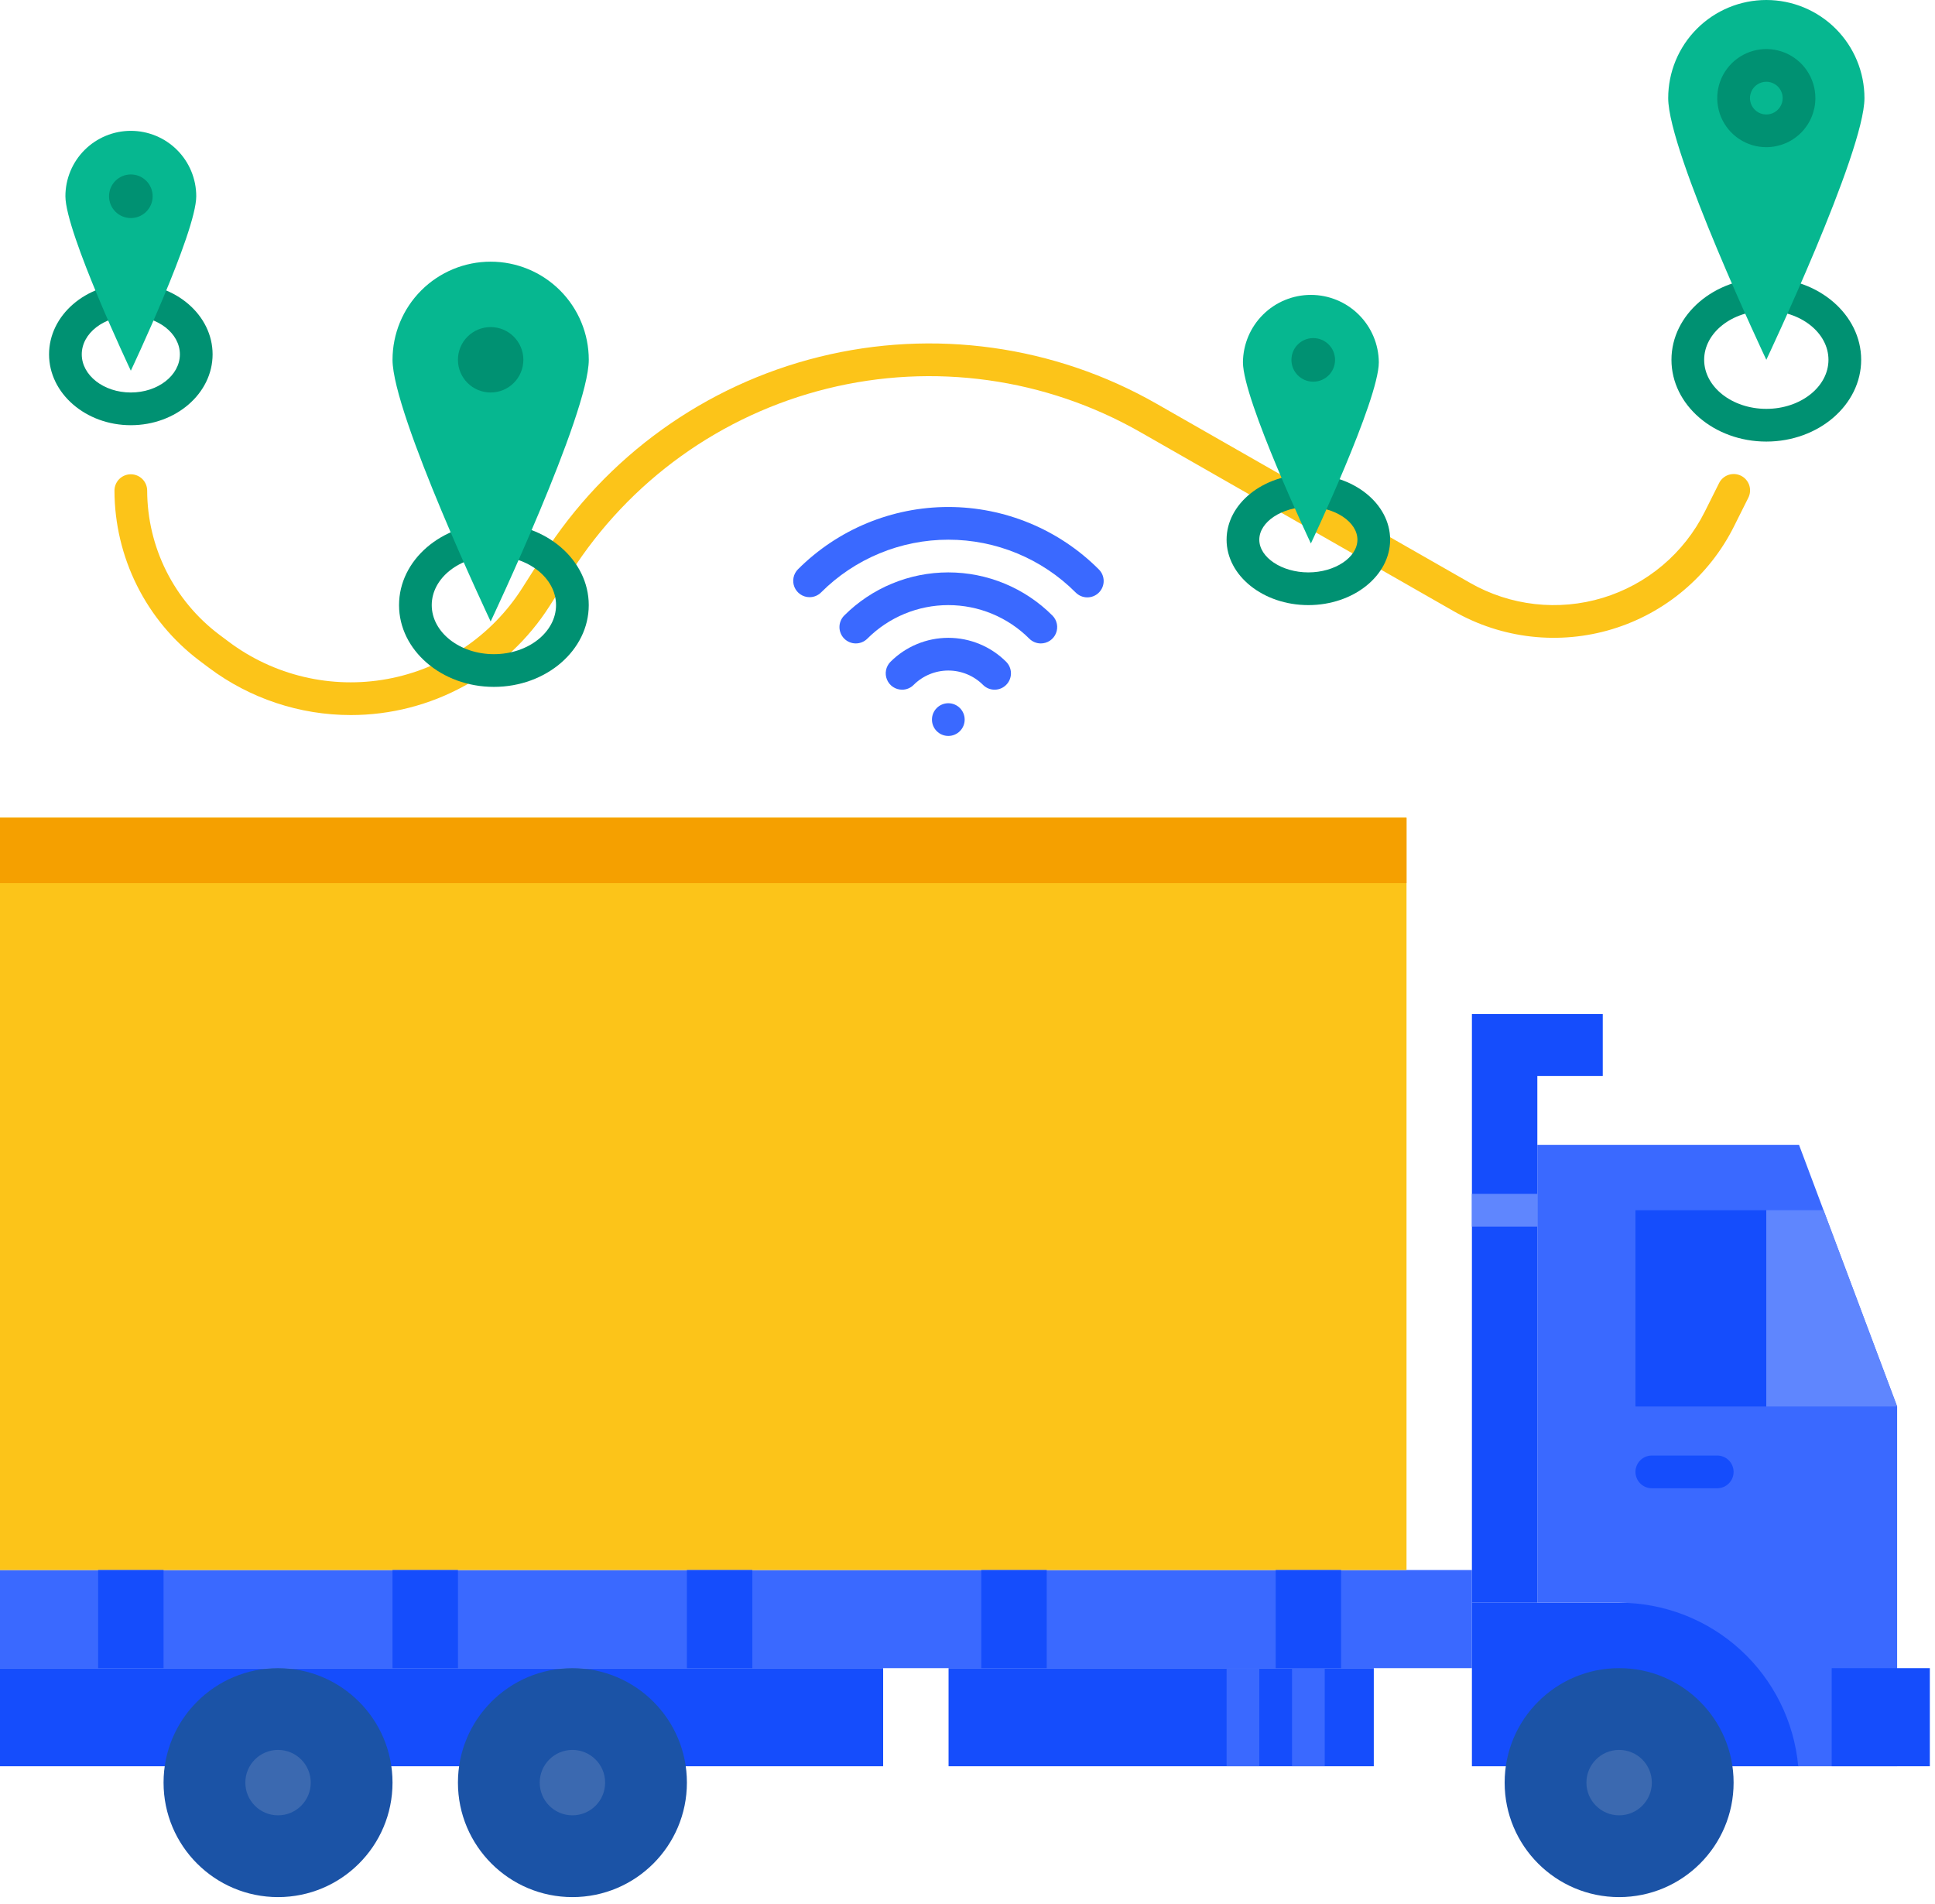 <svg width="188" height="185" viewBox="0 0 188 185" fill="none" xmlns="http://www.w3.org/2000/svg">
<path d="M0 152.542H143.008V162.076H0V152.542Z" fill="#3A69FF"/>
<path d="M143.008 155.721H174.787V171.611H143.008V155.721Z" fill="#154DFC"/>
<path d="M171.611 42.903C166.529 42.903 162.395 39.338 162.395 34.958C162.395 30.577 166.529 27.013 171.611 27.013C176.693 27.013 180.827 30.577 180.827 34.958C180.827 39.338 176.693 42.903 171.611 42.903ZM171.611 30.191C168.281 30.191 165.572 32.329 165.572 34.958C165.572 37.586 168.281 39.725 171.611 39.725C174.94 39.725 177.649 37.586 177.649 34.958C177.649 32.329 174.94 30.191 171.611 30.191Z" fill="#009172"/>
<path d="M0 79.449H136.653V152.542H0V79.449Z" fill="#FCC419"/>
<path d="M157.308 155.72C161.668 155.721 165.871 157.351 169.091 160.291C172.311 163.231 174.316 167.268 174.712 171.61H184.321V136.652L174.787 111.229H149.363V155.72H157.308Z" fill="#3A69FF"/>
<path d="M0 162.076H85.805V171.61H0V162.076Z" fill="#154DFC"/>
<path d="M177.965 162.076H187.499V171.61H177.965V162.076Z" fill="#154DFC"/>
<path d="M155.72 98.517H143.008V155.72H149.364V104.538H155.72V98.517Z" fill="#154DFC"/>
<path d="M143.008 115.996H149.364V119.174H143.008V115.996Z" fill="#5F86FE"/>
<path d="M158.898 117.585H171.61V136.653H158.898V117.585Z" fill="#154DFC"/>
<path d="M177.171 117.585L184.321 136.653H171.609V117.585H177.171Z" fill="#5F86FE"/>
<path d="M166.843 144.598H160.487C160.066 144.598 159.662 144.43 159.364 144.132C159.066 143.834 158.898 143.43 158.898 143.009C158.898 142.587 159.066 142.183 159.364 141.885C159.662 141.587 160.066 141.42 160.487 141.42H166.843C167.265 141.42 167.669 141.587 167.967 141.885C168.265 142.183 168.432 142.587 168.432 143.009C168.432 143.43 168.265 143.834 167.967 144.132C167.669 144.43 167.265 144.598 166.843 144.598Z" fill="#154DFC"/>
<path d="M92.16 162.076H133.474V171.61H92.16V162.076Z" fill="#154DFC"/>
<path d="M119.172 162.076H122.35V171.61H119.172V162.076Z" fill="#3A69FF"/>
<path d="M125.531 162.076H128.709V171.61H125.531V162.076Z" fill="#3A69FF"/>
<path d="M9.535 152.542H15.891V162.076H9.535V152.542Z" fill="#154DFC"/>
<path d="M95.34 152.542H101.696V162.076H95.34V152.542Z" fill="#154DFC"/>
<path d="M66.738 152.542H73.094V162.076H66.738V152.542Z" fill="#154DFC"/>
<path d="M123.941 152.542H130.297V162.076H123.941V152.542Z" fill="#154DFC"/>
<path d="M38.137 152.542H44.493V162.076H38.137V152.542Z" fill="#154DFC"/>
<path d="M0 79.449H136.653V85.805H0V79.449Z" fill="#F5A000"/>
<path d="M92.136 71.504C93.013 71.504 93.725 70.793 93.725 69.915C93.725 69.038 93.013 68.326 92.136 68.326C91.258 68.326 90.547 69.038 90.547 69.915C90.547 70.793 91.258 71.504 92.136 71.504Z" fill="#3A69FF"/>
<path d="M87.644 67.01C87.329 67.01 87.022 66.917 86.761 66.743C86.499 66.568 86.296 66.32 86.176 66.029C86.055 65.739 86.024 65.419 86.085 65.111C86.147 64.803 86.298 64.52 86.52 64.298C88.01 62.808 90.031 61.971 92.138 61.971C94.245 61.971 96.266 62.808 97.756 64.298C98.054 64.596 98.222 65 98.222 65.421C98.222 65.843 98.054 66.247 97.756 66.545C97.459 66.843 97.054 67.01 96.633 67.01C96.212 67.011 95.807 66.843 95.509 66.545C95.067 66.103 94.541 65.751 93.963 65.512C93.384 65.272 92.764 65.149 92.138 65.149C91.512 65.149 90.892 65.272 90.314 65.512C89.735 65.751 89.21 66.103 88.767 66.545C88.62 66.693 88.445 66.81 88.252 66.89C88.059 66.97 87.852 67.011 87.644 67.01Z" fill="#3A69FF"/>
<path d="M101.126 62.516C100.917 62.516 100.71 62.475 100.517 62.395C100.325 62.315 100.15 62.198 100.002 62.05C98.969 61.017 97.743 60.198 96.394 59.639C95.044 59.08 93.597 58.792 92.137 58.792C90.676 58.792 89.229 59.08 87.88 59.639C86.53 60.198 85.304 61.017 84.271 62.05C84.124 62.197 83.948 62.315 83.756 62.394C83.563 62.474 83.356 62.515 83.148 62.515C82.939 62.515 82.732 62.474 82.54 62.394C82.347 62.315 82.172 62.197 82.024 62.05C81.876 61.902 81.759 61.727 81.68 61.534C81.6 61.342 81.559 61.135 81.559 60.926C81.559 60.718 81.6 60.511 81.68 60.318C81.759 60.126 81.876 59.95 82.024 59.803C84.706 57.121 88.343 55.614 92.136 55.614C95.929 55.614 99.566 57.121 102.248 59.803C102.47 60.025 102.622 60.308 102.683 60.616C102.745 60.925 102.713 61.244 102.593 61.535C102.473 61.825 102.269 62.073 102.008 62.248C101.746 62.422 101.439 62.516 101.125 62.516H101.126Z" fill="#3A69FF"/>
<path d="M78.655 58.022C78.341 58.022 78.034 57.928 77.773 57.754C77.511 57.579 77.308 57.331 77.187 57.041C77.067 56.75 77.036 56.431 77.097 56.122C77.158 55.814 77.31 55.531 77.532 55.309C81.406 51.435 86.66 49.259 92.138 49.259C97.617 49.259 102.871 51.435 106.745 55.309C106.896 55.455 107.018 55.631 107.101 55.825C107.184 56.018 107.228 56.227 107.23 56.438C107.232 56.649 107.191 56.858 107.111 57.053C107.032 57.249 106.914 57.426 106.764 57.575C106.615 57.724 106.438 57.843 106.242 57.922C106.047 58.002 105.838 58.042 105.627 58.041C105.416 58.039 105.208 57.995 105.014 57.912C104.82 57.828 104.644 57.707 104.498 57.556C102.875 55.932 100.948 54.645 98.827 53.767C96.707 52.888 94.434 52.436 92.138 52.436C89.843 52.436 87.57 52.888 85.449 53.767C83.329 54.645 81.402 55.932 79.779 57.556C79.632 57.703 79.456 57.821 79.264 57.901C79.071 57.981 78.864 58.022 78.655 58.022Z" fill="#3A69FF"/>
<path d="M12.71 41.313C8.33 41.313 4.766 38.224 4.766 34.428C4.766 30.631 8.33 27.542 12.71 27.542C17.091 27.542 20.655 30.631 20.655 34.428C20.655 38.225 17.091 41.313 12.71 41.313ZM12.71 30.72C10.082 30.72 7.944 32.383 7.944 34.428C7.944 36.472 10.082 38.135 12.71 38.135C15.339 38.135 17.477 36.472 17.477 34.428C17.477 32.384 15.339 30.72 12.71 30.72Z" fill="#009172"/>
<path d="M162.078 9.534C162.078 14.799 171.612 34.958 171.612 34.958C171.612 34.958 181.146 14.799 181.146 9.534C181.146 7.005 180.141 4.58 178.354 2.792C176.566 1.004 174.141 0 171.612 0C169.083 0 166.658 1.004 164.871 2.792C163.083 4.58 162.078 7.005 162.078 9.534Z" fill="#06B790"/>
<path d="M171.611 14.3C170.668 14.3 169.746 14.021 168.962 13.497C168.178 12.973 167.567 12.229 167.207 11.358C166.846 10.487 166.751 9.528 166.935 8.604C167.119 7.679 167.573 6.829 168.24 6.163C168.907 5.496 169.756 5.042 170.681 4.858C171.605 4.674 172.564 4.769 173.435 5.129C174.306 5.49 175.05 6.101 175.574 6.885C176.098 7.669 176.378 8.591 176.378 9.534C176.376 10.797 175.874 12.009 174.98 12.903C174.086 13.796 172.875 14.299 171.611 14.3ZM171.611 7.945C171.296 7.945 170.989 8.038 170.728 8.212C170.467 8.387 170.263 8.635 170.143 8.925C170.022 9.216 169.991 9.535 170.052 9.844C170.114 10.152 170.265 10.435 170.487 10.657C170.709 10.879 170.992 11.031 171.301 11.092C171.609 11.153 171.928 11.122 172.219 11.002C172.509 10.881 172.757 10.678 172.932 10.416C173.106 10.155 173.2 9.848 173.2 9.534C173.2 9.112 173.032 8.708 172.734 8.41C172.436 8.112 172.032 7.945 171.611 7.945Z" fill="#009172"/>
<path d="M34.087 69.475C29.117 69.476 24.28 67.866 20.303 64.886L19.384 64.195C16.824 62.266 14.746 59.77 13.312 56.902C11.879 54.035 11.129 50.875 11.121 47.67C11.121 47.248 11.289 46.844 11.586 46.546C11.884 46.248 12.289 46.081 12.71 46.081C13.132 46.081 13.536 46.248 13.834 46.546C14.132 46.844 14.299 47.248 14.299 47.67C14.305 50.382 14.94 53.056 16.153 55.482C17.366 57.908 19.125 60.02 21.291 61.653L22.211 62.343C24.389 63.977 26.881 65.142 29.53 65.767C32.179 66.392 34.93 66.463 37.608 65.975C40.286 65.487 42.834 64.45 45.093 62.931C47.351 61.411 49.272 59.442 50.733 57.145L52.746 53.981C58.887 44.332 68.507 37.416 79.611 34.67C90.714 31.924 102.448 33.558 112.379 39.233L142.828 56.632C144.764 57.738 146.905 58.438 149.12 58.688C151.336 58.939 153.579 58.735 155.713 58.089C157.846 57.442 159.826 56.368 161.53 54.931C163.235 53.493 164.628 51.724 165.625 49.73L167.011 46.959C167.102 46.768 167.23 46.598 167.388 46.458C167.546 46.318 167.729 46.21 167.929 46.142C168.129 46.074 168.34 46.046 168.55 46.06C168.761 46.074 168.966 46.13 169.155 46.224C169.343 46.318 169.511 46.449 169.649 46.609C169.786 46.769 169.891 46.955 169.956 47.156C170.021 47.356 170.045 47.568 170.027 47.778C170.01 47.988 169.95 48.193 169.853 48.38L168.467 51.151C167.277 53.532 165.614 55.645 163.579 57.36C161.544 59.076 159.181 60.359 156.634 61.13C154.086 61.901 151.408 62.145 148.763 61.846C146.119 61.547 143.563 60.712 141.252 59.392L110.802 41.992C101.581 36.723 90.685 35.206 80.374 37.756C70.064 40.306 61.131 46.727 55.429 55.688L53.416 58.851C51.349 62.106 48.494 64.787 45.115 66.644C41.736 68.501 37.943 69.475 34.087 69.475Z" fill="#FCC419"/>
<path d="M127.117 58.792C122.736 58.792 119.172 55.941 119.172 52.436C119.172 48.931 122.736 46.08 127.117 46.08C131.498 46.08 135.062 48.931 135.062 52.436C135.062 55.941 131.498 58.792 127.117 58.792ZM127.117 49.258C124.535 49.258 122.35 50.714 122.35 52.436C122.35 54.158 124.535 55.614 127.117 55.614C129.699 55.614 131.884 54.158 131.884 52.436C131.884 50.714 129.701 49.258 127.117 49.258Z" fill="#009172"/>
<path d="M120.762 35.202C120.762 38.847 127.362 52.803 127.362 52.803C127.362 52.803 133.963 38.847 133.963 35.202C133.949 33.46 133.248 31.794 132.011 30.568C130.775 29.341 129.104 28.652 127.362 28.652C125.62 28.652 123.949 29.341 122.713 30.568C121.477 31.794 120.775 33.46 120.762 35.202Z" fill="#06B790"/>
<path d="M127.591 37.085C128.761 37.085 129.71 36.136 129.71 34.966C129.71 33.796 128.761 32.848 127.591 32.848C126.421 32.848 125.473 33.796 125.473 34.966C125.473 36.136 126.421 37.085 127.591 37.085Z" fill="#009172"/>
<path d="M47.986 66.737C42.904 66.737 38.77 63.173 38.77 58.793C38.77 54.412 42.904 50.848 47.986 50.848C53.068 50.848 57.202 54.412 57.202 58.793C57.202 63.173 53.068 66.737 47.986 66.737ZM47.986 54.026C44.656 54.026 41.947 56.164 41.947 58.793C41.947 61.421 44.656 63.559 47.986 63.559C51.315 63.559 54.024 61.421 54.024 58.793C54.024 56.164 51.315 54.026 47.986 54.026Z" fill="#009172"/>
<path d="M38.137 34.958C38.137 40.223 47.671 60.382 47.671 60.382C47.671 60.382 57.205 40.223 57.205 34.958C57.205 32.429 56.2 30.004 54.412 28.216C52.624 26.428 50.199 25.424 47.671 25.424C45.142 25.424 42.717 26.428 40.929 28.216C39.141 30.004 38.137 32.429 38.137 34.958Z" fill="#06B790"/>
<path d="M47.67 38.135C49.425 38.135 50.848 36.712 50.848 34.957C50.848 33.202 49.425 31.779 47.67 31.779C45.915 31.779 44.492 33.202 44.492 34.957C44.492 36.712 45.915 38.135 47.67 38.135Z" fill="#009172"/>
<path d="M6.355 19.068C6.355 22.578 12.711 36.017 12.711 36.017C12.711 36.017 19.067 22.578 19.067 19.068C19.067 17.382 18.398 15.765 17.206 14.573C16.014 13.382 14.397 12.712 12.711 12.712C11.026 12.712 9.409 13.382 8.217 14.573C7.025 15.765 6.355 17.382 6.355 19.068Z" fill="#06B790"/>
<path d="M12.712 21.186C13.882 21.186 14.831 20.238 14.831 19.068C14.831 17.898 13.882 16.949 12.712 16.949C11.542 16.949 10.594 17.898 10.594 19.068C10.594 20.238 11.542 21.186 12.712 21.186Z" fill="#009172"/>
<path d="M27.014 184.322C33.157 184.322 38.136 179.342 38.136 173.199C38.136 167.056 33.157 162.076 27.014 162.076C20.87 162.076 15.891 167.056 15.891 173.199C15.891 179.342 20.87 184.322 27.014 184.322Z" fill="#1B53A6"/>
<path d="M55.615 184.322C61.758 184.322 66.738 179.342 66.738 173.199C66.738 167.056 61.758 162.076 55.615 162.076C49.472 162.076 44.492 167.056 44.492 173.199C44.492 179.342 49.472 184.322 55.615 184.322Z" fill="#1B53A6"/>
<path d="M157.31 184.322C163.453 184.322 168.433 179.342 168.433 173.199C168.433 167.056 163.453 162.076 157.31 162.076C151.167 162.076 146.188 167.056 146.188 173.199C146.188 179.342 151.167 184.322 157.31 184.322Z" fill="#1B53A6"/>
<path d="M157.311 176.377C159.066 176.377 160.489 174.955 160.489 173.199C160.489 171.444 159.066 170.021 157.311 170.021C155.556 170.021 154.133 171.444 154.133 173.199C154.133 174.955 155.556 176.377 157.311 176.377Z" fill="#3B69B0"/>
<path d="M55.615 176.377C57.371 176.377 58.793 174.955 58.793 173.199C58.793 171.444 57.371 170.021 55.615 170.021C53.86 170.021 52.438 171.444 52.438 173.199C52.438 174.955 53.86 176.377 55.615 176.377Z" fill="#3B69B0"/>
<path d="M27.014 176.377C28.769 176.377 30.192 174.955 30.192 173.199C30.192 171.444 28.769 170.021 27.014 170.021C25.259 170.021 23.836 171.444 23.836 173.199C23.836 174.955 25.259 176.377 27.014 176.377Z" fill="#3B69B0"/>
</svg>

